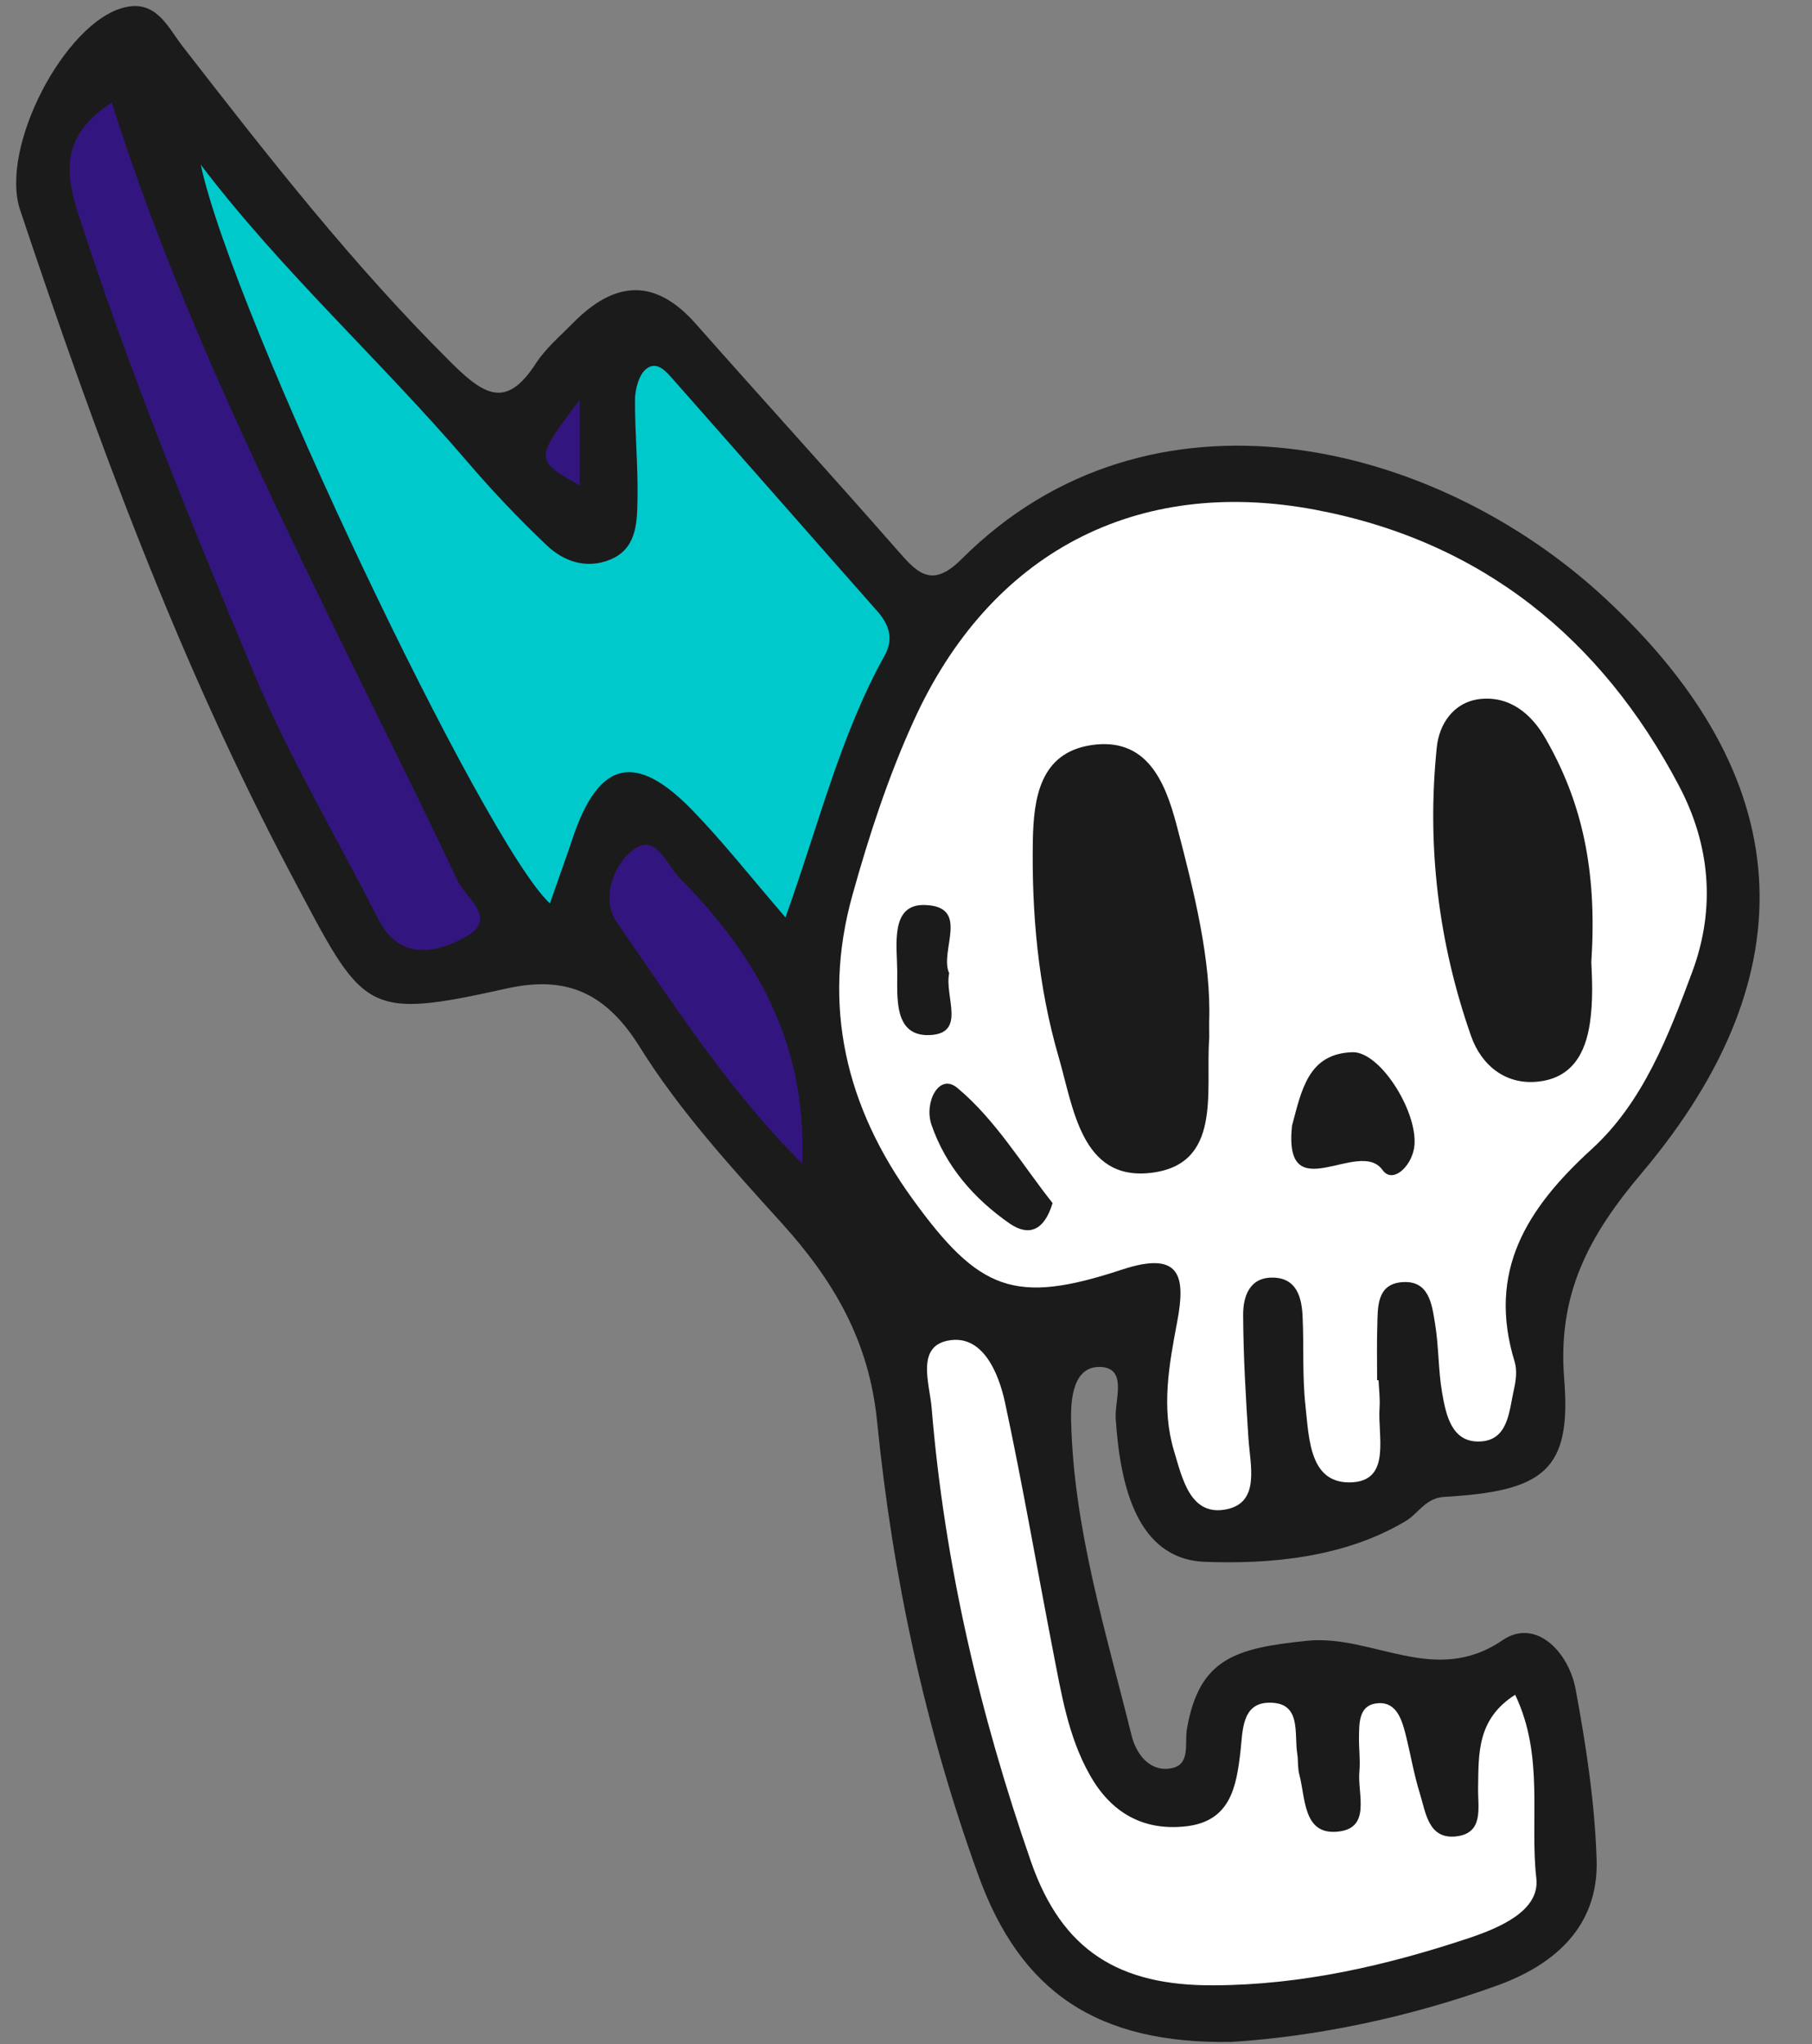 <?xml version="1.0" encoding="UTF-8" standalone="no"?><svg xmlns="http://www.w3.org/2000/svg" xmlns:xlink="http://www.w3.org/1999/xlink" fill="#000000" height="100.4" preserveAspectRatio="xMidYMid meet" version="1" viewBox="-0.8 -0.3 89.0 100.4" width="89" zoomAndPan="magnify"><rect x="-0.8" y="-0.3" width="89.0" height="100.4" fill="#808080" stroke="none"/><g><g id="change1_1"><path d="M79.84,57.31c-2.6,3.08-4.15,5.93-3.81,10.14c0.36,4.48-1.02,5.49-5.88,5.77 c-0.94,0.05-1.27,0.81-1.91,1.19c-3.03,1.81-6.7,2.12-9.86,2c-3.37-0.13-4.17-3.82-4.38-7.04c-0.06-0.9,0.6-2.47-0.74-2.53 c-1.32-0.06-1.48,1.51-1.45,2.63c0.12,5.32,1.71,10.37,2.97,15.47c0.21,0.86,0.85,1.78,1.89,1.62c1.04-0.15,0.7-1.22,0.83-1.95 c0.6-3.45,2.38-3.96,5.88-4.32c3.23-0.34,6.27,2.26,9.62-0.03c1.61-1.1,3.24,0.54,3.59,2.41c0.51,2.75,0.94,5.55,1.03,8.34 c0.12,3.26-2.01,5.16-4.83,6.19c-4.45,1.62-9.07,2.54-13.11,2.79c-6.61,0.11-10.36-2.47-12.43-8.19 c-2.61-7.21-4.21-14.68-4.97-22.28c-0.39-3.96-2.13-6.92-4.68-9.74c-2.48-2.74-5.02-5.52-6.96-8.63c-1.68-2.7-3.62-3.55-6.55-2.9 c-7.06,1.57-7.01,1.15-10.56-5.54C8,32.27,3.93,21.21,0.19,10.02c-1.03-3.07,2.19-9.22,5.1-9.95c1.57-0.4,2.14,0.94,2.86,1.88 c4.2,5.41,8.4,10.8,13.29,15.64c1.65,1.63,2.69,2.1,4.08-0.04c0.48-0.74,1.19-1.34,1.82-1.98c2.02-2.06,4.01-2.26,6.03,0.03 c3.27,3.7,6.6,7.35,9.86,11.07c0.98,1.12,1.7,1.99,3.19,0.5c9.25-9.26,23.25-5.85,31.6,1.9C87.48,37.83,88.15,47.46,79.84,57.31z" fill="#1b1b1b"/></g><g id="change2_1"><path d="M27.32,40.89c-0.35,1.04-0.72,2.06-1.11,3.18C23.05,41.19,10.64,15.18,9.06,7.79 c3.96,5.21,8.82,9.6,13.07,14.56c1.23,1.44,2.55,2.83,3.92,4.13c0.84,0.8,1.95,1.18,3.11,0.71c1.27-0.51,1.33-1.74,1.35-2.85 c0.04-1.68-0.13-3.36-0.12-5.03c0.01-0.51,0.19-1.2,0.55-1.49c0.54-0.43,1.01,0.16,1.36,0.56c3.34,3.78,6.66,7.57,10,11.35 c0.57,0.65,0.8,1.35,0.36,2.15c-2.19,3.93-3.24,8.31-4.88,12.88c-1.65-1.91-3.02-3.66-4.55-5.24C30.41,36.6,28.6,37.05,27.32,40.89 z" fill="#00c9cc"/></g><g id="change3_1"><path d="M81.67,38.3c-3.82-7.26-9.71-12.02-17.85-13.56c-8.84-1.67-16,2.13-19.74,10.36 c-1.25,2.74-2.2,5.65-3.01,8.56c-1.52,5.43-0.32,10.42,2.96,14.94c3.26,4.5,5,5.2,10.27,3.46c2.91-0.96,3.14,0.34,2.72,2.56 c-0.4,2.11-0.79,4.22-0.16,6.33c0.41,1.35,0.8,3.28,2.63,2.87c1.6-0.36,1.12-2.14,1.03-3.47c-0.13-2.01-0.25-4.03-0.26-6.04 c-0.01-0.93,0.31-1.89,1.48-1.86c1.15,0.03,1.4,0.97,1.44,1.92c0.07,1.46-0.02,2.93,0.14,4.37c0.18,1.62,0.19,3.92,2.35,3.76 c1.86-0.14,1.19-2.3,1.29-3.67c0.03-0.44-0.03-0.9-0.05-1.34c-0.02,0-0.05,0-0.07,0c0-0.9-0.02-1.8,0.01-2.69 c0.02-0.9-0.02-1.99,1.15-2.12c1.4-0.15,1.53,1.08,1.69,2.06c0.18,1.1,0.15,2.24,0.34,3.35c0.19,1.11,0.47,2.46,1.85,2.41 c1.41-0.05,1.44-1.49,1.68-2.56c0.1-0.43,0.16-0.93,0.04-1.34c-1.37-4.45,0.58-7.54,3.78-10.46c2.51-2.29,3.76-5.53,4.94-8.71 C83.49,44.28,83.18,41.16,81.67,38.3z M43.27,47.4c-0.01-1.25-0.36-3.29,1.33-3.25c2.3,0.05,0.72,2.27,1.22,3.35 c-0.24,1.15,0.88,2.99-1,3.04C43.08,50.58,43.28,48.66,43.27,47.4z M48.8,59.8c-1.76-1.22-3.15-2.82-3.85-4.86 c-0.37-1.09,0.37-2.57,1.28-1.8c1.88,1.57,3.2,3.8,4.67,5.65C50.48,60.18,49.71,60.42,48.8,59.8z M58.59,50.75 c-0.18,2.58,0.65,6.17-2.9,6.56c-3.39,0.37-3.77-3.22-4.5-5.72c-1-3.45-1.32-7.02-1.26-10.61c0.04-2.08,0.35-4.29,2.85-4.68 c2.74-0.42,3.64,1.78,4.2,3.88c0.88,3.34,1.72,6.72,1.61,9.71C58.59,50.53,58.6,50.64,58.59,50.75z M68.65,56.12 c-0.17,0.92-1.06,1.72-1.54,1.05c-1.15-1.62-4.89,2.02-4.45-2.18c0.47-1.76,0.8-3.55,2.98-3.61C67.05,51.36,68.95,54.5,68.65,56.12 z M77.33,49.64c-0.16,1.51-0.73,2.93-2.47,3.17c-1.68,0.24-2.9-0.79-3.4-2.21c-1.61-4.58-2.19-9.35-1.69-14.19 c0.11-1.12,0.8-2.2,2.07-2.37c1.5-0.19,2.58,0.72,3.27,1.93c1.77,3.08,2.55,6.42,2.25,10.97C77.36,47.19,77.47,48.43,77.33,49.64z M50.92,80.78c0.41,2.09,0.74,4.21,1.81,6.1c1.04,1.85,2.62,2.76,4.73,2.52c2.18-0.25,2.47-1.94,2.67-3.7 c0.11-0.97,0.06-2.33,1.36-2.37c1.67-0.05,1.26,1.5,1.43,2.53c0.05,0.33,0.01,0.68,0.1,1c0.3,1.14,0.19,2.9,1.78,2.81 c1.81-0.1,1.06-1.85,1.17-2.97c0.05-0.55-0.03-1.12-0.02-1.68c0.01-0.68-0.01-1.51,0.8-1.65c0.99-0.16,1.28,0.7,1.48,1.48 c0.25,0.98,0.41,1.98,0.71,2.94c0.29,0.93,0.41,2.23,1.74,2.11c1.43-0.14,1.1-1.42,1.12-2.4c0.03-1.65-0.07-3.36,1.82-4.56 c1.44,3.01,0.71,6.11,1.04,9.02c0.18,1.59-1.8,2.42-3.31,2.93c-4.06,1.35-8.2,2.3-12.52,2.32c-4.68,0.03-7.47-1.71-8.99-6.07 c-2.51-7.22-4.25-14.64-4.88-22.28c-0.1-1.22-0.82-3.13,0.96-3.34c1.58-0.19,2.33,1.63,2.64,3.05 C49.43,72.62,50.13,76.71,50.92,80.78z" fill="#ffffff"/></g><g id="change4_1"><path d="M21.67,42.95c0.39,0.83,2.03,1.87,0.41,2.76c-1.46,0.81-3.25,1.22-4.32-0.9c-2.03-4-4.34-7.88-6.07-12 c-3.12-7.44-6.17-14.92-8.65-22.62C2.36,8.09,2.25,6.31,4.69,4.74c2.88,9.1,6.89,17.47,10.94,25.81 C17.64,34.69,19.72,38.79,21.67,42.95z M30.37,41.39c-1.06,0.74-1.66,2.47-0.88,3.6c2.83,4.08,5.52,8.29,9.11,11.86 c0.25-5.95-2.3-10.26-6.01-14.02C31.95,42.19,31.43,40.65,30.37,41.39z M27.67,23.54c0-1.2,0-2.37,0-4.2 C25.45,22.28,25.45,22.28,27.67,23.54z" fill="#33157f"/></g></g></svg>
